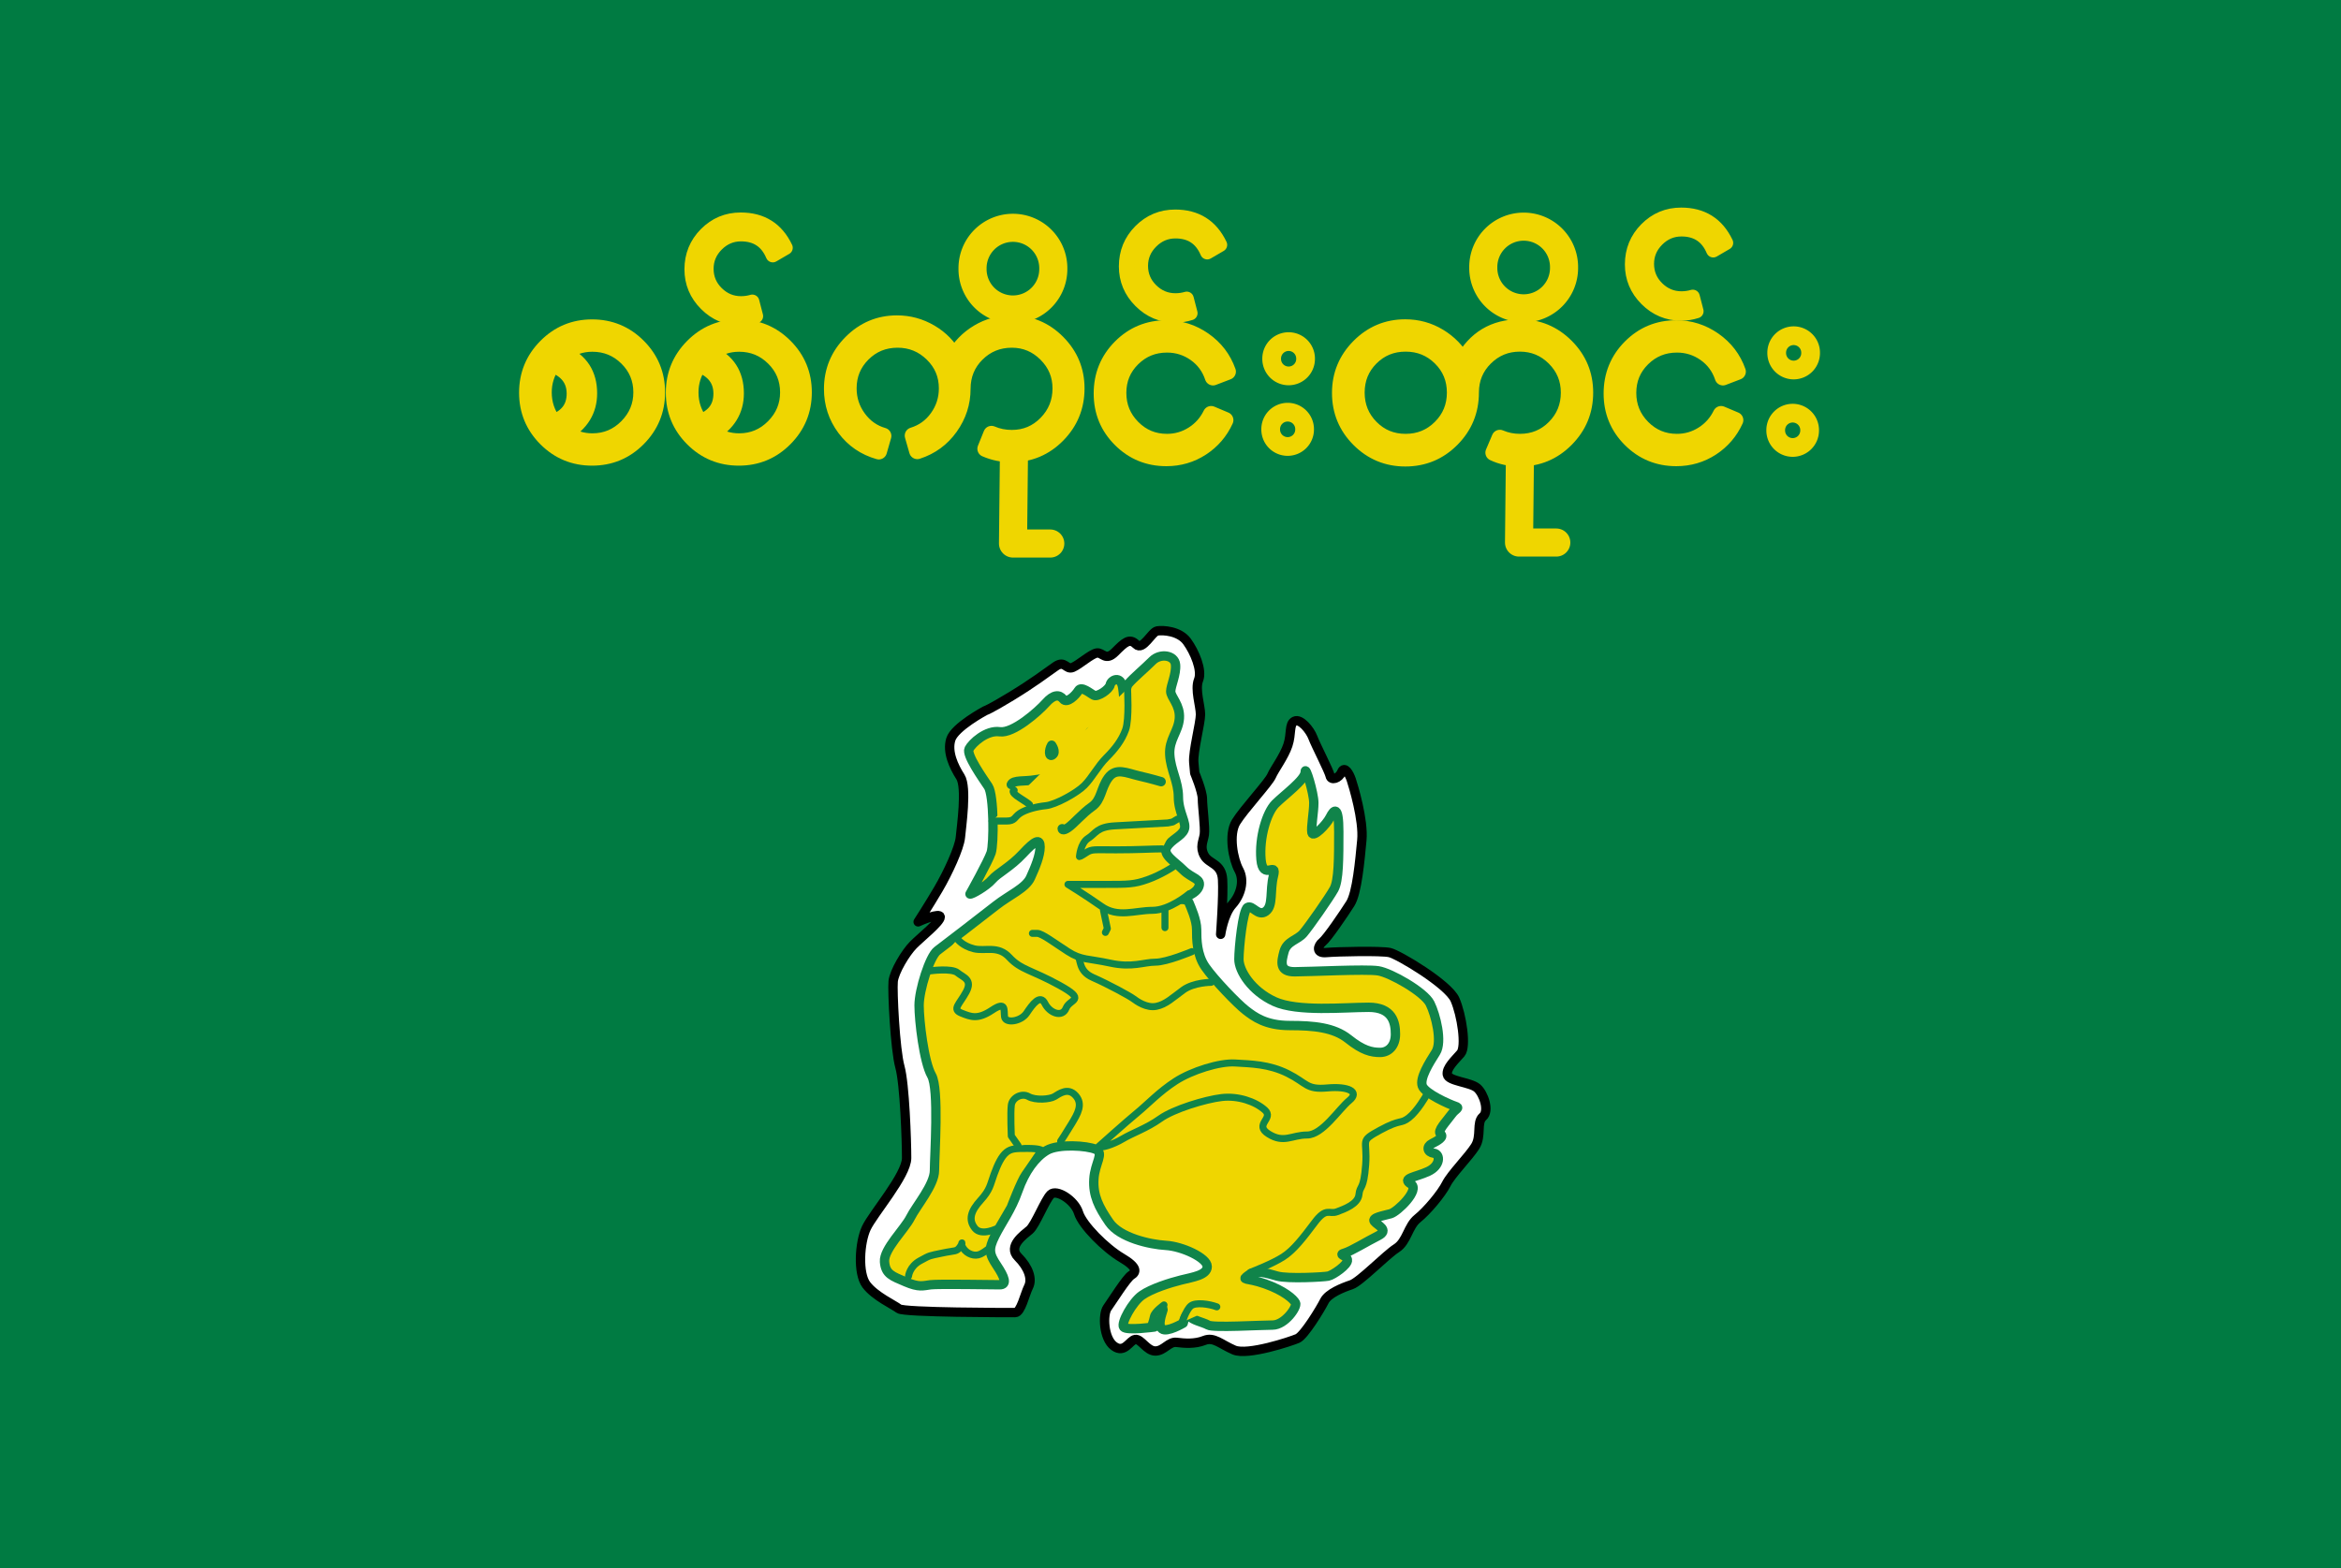 <svg height="335" width="500" xmlns="http://www.w3.org/2000/svg"><g><path d="m0 0h500v335h-500z" fill="#007b42"/><g stroke-linecap="round" stroke-linejoin="round"><path d="m196.099 196.951s2.257-3.487 4.308-6.974 4.513-8.821 4.718-11.077 1.436-10.666 0-12.923c-1.436-2.256-2.872-5.333-2.052-8 .821-2.666 7.385-6.153 7.385-6.153s.82-.205 5.538-3.077 7.385-4.923 9.436-6.359 2.256.82 3.692.205 3.898-2.872 5.128-3.077c1.231-.205 1.847 1.846 3.898-.205s3.077-3.077 4.513-1.641c1.435 1.436 3.282-2.667 4.512-2.872 1.231-.205 4.718 0 6.359 2.257 1.641 2.256 3.282 6.153 2.462 8.205-.821 2.051.41 5.538.41 7.384s-1.641 8-1.436 10.256c.205 2.257.205 2.257.205 2.257s1.641 3.897 1.641 5.538.616 6.154.41 7.59c-.205 1.436-1.025 2.666 0 4.512 1.026 1.847 3.693 1.641 3.898 5.129.205 3.487-.41 11.692-.41 11.692s.615-4.308 2.461-6.359 2.667-5.128 1.436-7.385c-1.231-2.256-2.256-7.589-.615-10.256 1.64-2.667 6.974-8.41 7.589-9.846s2.667-4.102 3.487-6.564c.821-2.461.205-4.513 1.436-5.128s3.282 1.846 3.897 3.487c.616 1.641 3.488 7.179 3.693 8.205s1.846.615 2.461-.82c.616-1.436 1.641.41 2.051 1.641.411 1.23 2.667 8.615 2.257 12.922-.41 4.308-1.026 11.282-2.462 13.539-1.436 2.256-4.923 7.384-5.948 8.205-1.026.82-1.436 2.461.82 2.256 2.257-.205 11.692-.41 13.538 0 1.847.41 12.513 6.769 13.949 10.051s2.461 10.051 1.231 11.487c-1.231 1.436-3.077 3.077-2.872 4.513s4.923 1.641 6.359 2.872c1.436 1.23 2.666 4.923 1.231 6.153-1.436 1.231-.206 4.103-1.641 6.359-1.436 2.257-5.129 5.949-6.154 8-1.026 2.051-4.103 5.744-6.154 7.385s-2.256 4.923-4.513 6.358c-2.256 1.436-7.794 7.18-9.641 7.795-1.846.616-4.923 1.846-5.743 3.487-.821 1.641-4.308 7.385-5.744 8-1.435.616-10.666 3.692-13.538 2.462-2.871-1.231-4.307-2.872-6.359-2.052-2.051.821-4.307.616-5.948.411s-2.667 1.846-4.513 1.846-3.077-2.667-4.308-2.462c-1.23.205-2.256 3.077-4.512 1.436-2.257-1.641-2.462-6.769-1.436-8.205 1.025-1.436 4.102-6.359 5.128-6.974s1.436-1.641-2.051-3.692c-3.487-2.052-8.41-6.975-9.231-9.641-.82-2.667-4.718-5.128-5.949-3.898-1.23 1.231-3.282 6.564-4.512 7.59-1.231 1.026-4.718 3.487-2.462 5.744 2.257 2.256 3.077 4.717 2.257 6.358-.821 1.641-1.641 5.539-2.872 5.539s-23.795 0-24.82-.821c-1.026-.82-5.128-2.666-6.975-5.128-1.846-2.461-1.435-9.025 0-12.102 1.436-3.077 8.616-11.282 8.616-14.974s-.411-15.795-1.436-19.487c-1.026-3.692-1.641-16.205-1.436-18.256s2.667-6.154 4.308-7.795 5.743-4.923 5.743-5.949c0-1.025-4.308.821-4.718 1.026z" fill="#fff" stroke="#000" stroke-width="2"/><path d="m207.176 191.002s3.897-6.974 4.513-8.82c.615-1.846.615-12.307-.616-14.154-1.23-1.846-4.718-6.769-4.102-7.999.615-1.231 3.692-4.103 6.564-3.693 2.872.411 8.205-4.307 9.846-6.153s2.872-1.846 3.692-.821c.821 1.026 2.667-.82 3.282-1.846s2.462.615 3.282 1.026c.821.41 3.282-1.231 3.487-2.257.205-1.025 2.257-2.051 2.667.616.41 2.666.41 6.769.41 6.769s-.205-6.359.821-7.59c1.025-1.231 3.487-3.282 5.128-4.923s4.718-1.231 4.923.821c.205 2.051-1.026 4.512-1.026 5.743s2.051 2.872 1.846 5.744c-.205 2.871-2.256 4.512-2.051 7.794s1.846 5.744 1.846 9.026 1.846 5.538 1.231 6.974c-.616 1.436-2.667 2.051-3.692 3.692-1.026 1.641 1.641 3.077 3.487 4.923s4.102 1.846 3.282 3.693c-.821 1.846-4.718 2.666-4.718 2.666s2.256-.41 2.666.616c.411 1.025 1.641 3.692 1.641 5.743s0 5.333 1.847 8c1.846 2.667 6.769 7.795 8.615 9.231 1.846 1.435 4.307 3.282 9.435 3.282 5.129 0 9.436.41 12.513 2.871 3.077 2.462 4.923 2.872 6.769 2.872s3.282-1.436 3.282-3.897c0-2.462-.615-5.744-5.743-5.744s-15.18 1.026-20.103-1.231c-4.923-2.256-7.589-6.564-7.589-9.025 0-2.462.82-10.461 1.846-11.077 1.026-.615 2.256 2.051 3.897.821 1.641-1.231.821-4.308 1.641-7.59.821-3.282-2.256 1.231-2.666-3.487-.411-4.718 1.23-10.051 3.077-11.897 1.846-1.846 6.358-5.128 6.358-6.769s1.847 4.512 1.847 6.564c0 2.051-.616 5.128-.411 6.358.205 1.231 3.077-1.641 3.898-3.282.82-1.641 1.846-2.666 1.846 3.077 0 5.744 0 10.462-1.026 12.308-1.025 1.846-5.333 8-6.564 9.436-1.231 1.435-3.487 1.641-4.102 3.897-.616 2.256-1.026 4.308 2.256 4.308s15.179-.616 17.846-.206c2.667.411 9.846 4.513 11.077 6.975 1.23 2.461 2.666 8.205 1.23 10.461-1.435 2.256-3.487 5.538-2.871 7.179.615 1.641 5.743 3.898 6.974 4.308s.205.41-.821 1.846c-1.025 1.436-3.076 3.487-2.256 4.103.821.615-.615 1.436-1.846 2.051s-1.026 1.846.41 2.051 1.436 2.667-1.231 3.898c-2.666 1.23-5.743 1.435-3.692 2.666s-2.872 5.949-4.307 6.359c-1.436.41-4.103.82-3.488 1.641.616.82 3.282 1.846.821 3.077-2.462 1.231-5.744 3.282-7.179 3.692-1.436.41.41.41.615 1.436s-3.077 3.282-4.103 3.487c-1.025.205-8.615.615-10.871 0-2.257-.615-4.513-1.436-6.154-.205s-.615.41 3.487 1.846c4.103 1.436 6.154 3.282 6.564 4.103.41.82-2.256 4.717-4.923 4.717-2.666 0-12.717.616-13.743 0-1.026-.615-3.487-1.025-4.103-2.051-.615-1.025-1.23 1.641-1.23 1.641s-3.487 2.051-4.513 1.231c-1.026-.821 0-3.282.205-4.103.205-.82-1.846 3.693-1.846 3.693s-5.949.82-6.564 0c-.615-.821 1.846-5.334 3.897-6.769 2.052-1.436 5.949-2.667 8.41-3.282 2.462-.616 5.539-1.026 5.539-2.872s-5.333-4.308-8.821-4.513c-3.487-.205-9.846-1.641-12.102-4.923s-3.487-5.743-3.282-9.231c.205-3.487 2.256-5.538.41-6.358-1.846-.821-8-1.231-10.461.205-2.462 1.436-4.718 4.513-6.154 8.615s-3.487 6.769-4.923 9.641-1.231 3.897.41 6.359c1.641 2.461 2.257 4.102.616 4.102s-13.128-.205-14.769 0-2.462.616-5.333-.615c-2.872-1.231-4.308-1.641-4.513-4.308-.205-2.666 4.307-6.974 5.538-9.436 1.231-2.461 5.128-6.974 5.128-10.051 0-3.076 1.026-17.435-.615-20.307s-2.667-11.692-2.667-14.974 2.257-10.461 3.898-11.692 9.641-7.385 12.512-9.641c2.872-2.256 6.359-3.692 7.385-5.949 1.025-2.256 2.051-4.718 2.051-6.564s-1.026-1.436-3.692 1.436c-2.667 2.872-5.333 4.103-6.564 5.539-1.231 1.435-4.513 3.282-4.718 3.076z" fill="#efd600" stroke="#10844a" stroke-width="2"/><path d="m213.125 262.386s-3.488 1.846-4.923 0c-1.436-1.846-.821-3.692 1.23-5.949 2.052-2.256 2.052-3.282 2.872-5.538.821-2.256 1.641-3.897 2.667-4.718 1.025-.82 2.041-.82 4.503-.82 2.461 0 2.932.365 2.932.365s-2.749 4.074-3.531 5.149c-1 1.375-3.125 7-3.125 7l-2.625 4.511z" fill="#efd600" stroke="#10844a" stroke-width="1.5"/><path d="m215.996 167.618c.411-1.025 2.872-.615 5.128-1.025 2.257-.411 5.129-.411 5.949-1.847.821-1.435 3.077-4.922 4.308-6.358 1.23-1.436 1.436-2.052 1.436-2.052" fill="#efd600" stroke="#10844a" stroke-width="2"/><path d="m224.612 159.208c-.616 1.026-.616 2.667.205 2.051.82-.615-.205-2.051-.205-2.051z" fill="#efd600" stroke="#10844a" stroke-width="2"/><path d="m247.996 167.003s-2.051-.616-4.718-1.231-4.923-1.846-6.564.41c-1.641 2.257-1.436 4.718-3.487 6.154s-3.898 3.692-5.128 4.513c-1.231.82-1.231.205-1.231.205" fill="#efd600" stroke="#10844a" stroke-width="2"/><path d="m194.048 272.642s.205-2.051 2.461-3.282c2.257-1.231 1.847-1.026 4.718-1.641 2.872-.615 3.077-.205 3.898-1.436.82-1.231-.205-.82.615.41.821 1.231 2.462 1.847 3.692 1.231 1.231-.615 2.052-1.436 2.052-1.436" fill="#efd600" stroke="#10844a" stroke-width="1.5"/><path d="m226.538 243.809s1.15-1.73 2.381-3.782c1.231-2.051 2.462-4.102.821-5.948s-3.487-.411-4.513.205c-1.026.615-4.103.82-5.538 0-1.436-.821-3.488.205-3.693 1.846s0 6.564 0 6.564l1.436 2.051" fill="#efd600" stroke="#10844a" stroke-width="1.5"/><path d="m234.663 244.95s5.948-5.333 8.205-7.179c2.256-1.846 4.718-4.513 8.205-6.769 3.487-2.257 9.435-4.103 12.717-3.898 3.282.206 7.18.206 11.282 2.257 4.103 2.051 3.898 3.487 8.41 3.077 4.513-.411 6.975.82 4.718 2.666-2.256 1.846-5.743 7.385-9.025 7.385s-4.923 1.846-8.205-.205c-3.282-2.052 1.23-3.282-.821-5.128-2.051-1.847-5.743-3.077-9.23-2.667s-10.257 2.461-13.128 4.513c-2.872 2.051-5.949 3.077-8 4.307-2.051 1.231-4.718 2.052-5.128 1.641z" fill="#efd600" stroke="#10844a" stroke-width="1.5"/><path d="m248.611 278.796s-2.051 1.436-2.256 2.461c-.205 1.026-.616 2.052-.616 2.052" fill="#efd600" stroke="#10844a" stroke-width="1.5"/><path d="m259.893 279.206c-1.641-.615-4.513-1.026-5.538-.205-1.026.82-1.846 3.487-1.846 3.487" fill="#efd600" stroke="#10844a" stroke-width="1.5"/><path d="m267.072 271.822c1.026-.411 4.718-1.847 6.975-3.282 2.256-1.436 4.307-4.103 6.769-7.385 2.461-3.282 3.077-1.641 4.718-2.256 1.641-.616 4.512-1.641 4.717-3.693.206-2.051 1.026-.82 1.436-6.358.411-5.539-1.436-4.923 3.077-7.385 4.513-2.461 4.308-1.231 6.154-2.666 1.846-1.436 3.692-4.718 3.692-4.718" fill="#efd600" stroke="#10844a" stroke-width="1.5"/><path d="m198.766 207.412s4.513-.615 5.743.411c1.231 1.025 3.282 1.436 1.846 4.102-1.435 2.667-3.076 3.692-1.025 4.513 2.051.82 3.487 1.436 6.564-.615 3.077-2.052 2.461 0 2.666 1.435.206 1.436 3.488 1.026 4.718-.82 1.231-1.846 2.872-4.103 3.898-2.051 1.025 2.051 3.692 3.077 4.512 1.025.821-2.051 4.513-1.641-1.435-4.923-5.949-3.282-8.205-3.282-10.667-5.948-2.461-2.667-5.128-1.231-7.59-1.846-2.461-.616-3.487-2.052-3.487-2.052" fill="#efd600" stroke="#10844a" stroke-width="1.5"/><path d="m230.15 204.336c.82.41 0 3.076 3.282 4.512s7.795 3.898 8.615 4.513c.821.615 2.872 2.051 4.923 1.641s3.487-1.846 5.744-3.487c2.256-1.641 5.948-1.641 5.948-1.641" fill="#efd600" stroke="#10844a" stroke-width="1.5"/><path d="m254.56 203.31s-5.333 2.256-7.795 2.256c-2.461 0-4.923 1.231-9.641.205-4.718-1.025-6.154-.615-9.025-2.461-2.872-1.846-5.539-3.897-6.564-3.897-1.026 0-1.026 0-1.026 0" fill="#efd600" stroke="#10844a" stroke-width="1.5"/><path d="m253.944 191.002s-4.102 3.488-7.794 3.488c-3.693 0-7.385 1.641-10.872-.821-3.487-2.461-7.179-4.718-7.179-4.718h7.794c5.129 0 6.359 0 9.231-1.025 2.872-1.026 5.333-2.667 5.333-2.667" fill="#efd600" stroke="#10844a" stroke-width="1.5"/><path d="m235.688 194.49.821 3.897-.41.82" fill="#efd600" stroke="#10844a" stroke-width="1.5"/><path d="m248.816 194.49v3.692" fill="#efd600" stroke="#10844a" stroke-width="1.5"/><path d="m240.816 147.106s.411 6.564-.41 8.82c-.82 2.257-2.256 4.103-4.102 5.949s-3.077 4.307-4.718 5.948-6.154 4.103-8.205 4.308-4.308.82-5.539 1.641c-1.23.82-1.025 1.641-2.871 1.641s-1.846 0-1.846 0h-1.231" fill="#efd600" stroke="#10844a" stroke-width="1.5"/><path d="m216.612 168.849s-1.026.205 1.23 1.641c2.257 1.436 2.052 1.436 2.052 1.436" fill="#efd600" stroke="#10844a" stroke-width="1.5"/><path d="m248.201 181.362c-2.051 0-5.128.205-9.846.205s-5.128-.205-6.359.615c-1.231.821-1.436.821-1.436.821s.205-2.872 1.846-3.898c1.641-1.025 1.846-2.461 5.744-2.666 3.897-.206 11.282-.616 11.282-.616l1.025-.205 1.026-.615" fill="#efd600" stroke="#10844a" stroke-width="1.5"/><path d="m338.528 83.875c0 3.879-1.36 7.188-4.078 9.929-2.719 2.742-5.995 4.112-9.829 4.112-2.051 0-3.924-.401-5.617-1.204l1.336-3.142c1.338.579 2.765.869 4.281.869 2.942 0 5.426-1.025 7.455-3.075 2.028-2.05 3.042-4.546 3.042-7.489 0-2.898-1.025-5.372-3.076-7.422-2.051-2.051-4.524-3.077-7.421-3.077s-5.371 1.015-7.422 3.043-3.076 4.514-3.076 7.456c0 3.879-1.36 7.188-4.079 9.929-2.72 2.742-6.019 4.112-9.897 4.112-3.834 0-7.11-1.359-9.828-4.079-2.719-2.719-4.079-6.017-4.079-9.895 0-3.833 1.36-7.121 4.079-9.863 2.718-2.741 5.994-4.112 9.828-4.112 2.586 0 4.971.657 7.155 1.972s3.901 3.087 5.15 5.316c2.629-4.859 6.686-7.288 12.169-7.288 3.834 0 7.11 1.359 9.829 4.079 2.718 2.719 4.078 5.996 4.078 9.829l0 0zm-27.748 0c0-2.942-1.025-5.428-3.076-7.456s-4.547-3.043-7.49-3.043c-2.941 0-5.426 1.015-7.454 3.043s-3.042 4.514-3.042 7.456c0 2.943 1.014 5.439 3.042 7.489s4.513 3.075 7.454 3.075c2.943 0 5.439-1.025 7.49-3.075s3.076-4.546 3.076-7.489l0 0z" fill="#efd600" stroke="#efd600" stroke-width="3.5"/><path d="m140.3 83.828c0 3.833-1.348 7.11-4.045 9.829-2.697 2.72-5.963 4.079-9.796 4.079-3.834 0-7.099-1.348-9.796-4.045s-4.045-5.962-4.045-9.796c0-3.833 1.348-7.11 4.045-9.829 2.697-2.72 5.962-4.079 9.796-4.079 3.833 0 7.099 1.348 9.796 4.045s4.045 5.962 4.045 9.796l0 0zm-3.277 0c0-2.898-1.025-5.36-3.076-7.388s-4.525-3.041-7.423-3.041c-2.361 0-4.434.712-6.217 2.138 3.655 1.65 5.483 4.481 5.483 8.493 0 3.61-1.716 6.418-5.149 8.423 1.739 1.249 3.7 1.874 5.883 1.874 2.898 0 5.372-1.037 7.423-3.109 2.051-2.073 3.076-4.536 3.076-7.39l0 0zm-14.243.267c0-2.986-1.605-5.081-4.814-6.285-1.247 1.829-1.871 3.834-1.871 6.018 0 2.408.713 4.548 2.138 6.42 3.031-1.115 4.547-3.165 4.547-6.153l0 0zm48.863-.267c0 3.833-1.348 7.11-4.045 9.829-2.697 2.72-5.962 4.079-9.796 4.079s-7.099-1.348-9.796-4.045-4.045-5.962-4.045-9.796c0-3.833 1.348-7.11 4.045-9.829 2.697-2.72 5.962-4.079 9.796-4.079s7.099 1.348 9.796 4.045 4.045 5.962 4.045 9.796l0 0zm-3.277 0c0-2.898-1.025-5.36-3.076-7.388s-4.525-3.041-7.423-3.041c-2.361 0-4.434.712-6.217 2.138 3.655 1.65 5.483 4.481 5.483 8.493 0 3.61-1.716 6.418-5.149 8.423 1.739 1.249 3.7 1.874 5.883 1.874 2.898 0 5.372-1.037 7.423-3.109 2.051-2.073 3.076-4.536 3.076-7.39l0 0zm-14.243.267c0-2.986-1.605-5.081-4.814-6.285-1.247 1.829-1.871 3.834-1.871 6.018 0 2.408.713 4.548 2.139 6.42 3.03-1.115 4.546-3.165 4.546-6.153l0 0z" fill="#efd600" stroke="#efd600" stroke-width="3.5"/><path d="m167.815 52.938-2.76 1.611c-1.266-2.99-3.527-4.485-6.785-4.485-1.993 0-3.718.728-5.175 2.185-1.456 1.456-2.184 3.181-2.184 5.174 0 2.032.728 3.766 2.184 5.203 1.457 1.437 3.182 2.156 5.175 2.156.843 0 1.648-.115 2.414-.344l.805 3.104c-1.072.345-2.165.517-3.277.517-2.874 0-5.346-1.034-7.416-3.104s-3.105-4.543-3.105-7.418c0-2.951 1.026-5.462 3.076-7.532 2.051-2.069 4.532-3.104 7.445-3.104 4.485 0 7.686 2.012 9.603 6.037l0 0z" fill="#efd600" stroke="#efd600" stroke-width="3.01"/><path d="m260.602 52.31-2.76 1.611c-1.266-2.99-3.528-4.485-6.785-4.485-1.994 0-3.718.728-5.175 2.184-1.456 1.457-2.184 3.181-2.184 5.175 0 2.032.728 3.766 2.184 5.203 1.457 1.437 3.181 2.155 5.175 2.155.843 0 1.648-.114 2.414-.343l.805 3.103c-1.072.346-2.165.518-3.277.518-2.874 0-5.346-1.035-7.416-3.105s-3.105-4.542-3.105-7.417c0-2.952 1.025-5.462 3.076-7.532 2.05-2.07 4.532-3.105 7.445-3.105 4.484 0 7.685 2.013 9.603 6.038l0 0z" fill="#efd600" stroke="#efd600" stroke-width="3.01"/><path d="m229.558 63.237a7.436 7.436 0 1 1 -14.871 0 7.436 7.436 0 1 1 14.871 0z" fill="none" stroke="#efd600" stroke-width="5.174" transform="matrix(1.16 0 0 1.16 -41.319 -15.958)"/><path d="m229.89 82.97c0 3.878-1.348 7.188-4.045 9.929s-5.962 4.112-9.796 4.112c-1.962 0-3.812-.379-5.55-1.137l1.271-3.142c1.337.58 2.786.869 4.346.869 2.898 0 5.361-1.036 7.389-3.109 2.029-2.072 3.043-4.58 3.043-7.522 0-2.853-1.026-5.305-3.076-7.355-2.051-2.051-4.503-3.076-7.356-3.076-2.942 0-5.438 1.014-7.489 3.042-2.05 2.028-3.075 4.525-3.075 7.489s-.88 5.684-2.641 8.158c-1.761 2.475-4.091 4.18-6.988 5.116l-.937-3.277c2.185-.668 3.946-1.939 5.283-3.811 1.338-1.873 2.006-3.968 2.006-6.286 0-2.898-1.036-5.361-3.11-7.389-2.073-2.028-4.558-3.042-7.454-3.042-2.942 0-5.428 1.014-7.456 3.042s-3.043 4.491-3.043 7.389c0 2.363.692 4.492 2.074 6.386s3.165 3.154 5.348 3.778l-.937 3.275c-2.986-.846-5.393-2.495-7.22-4.947-1.828-2.452-2.742-5.238-2.742-8.357 0-3.834 1.36-7.122 4.079-9.863 2.72-2.742 5.974-4.113 9.762-4.113 2.542 0 4.916.646 7.122 1.939 2.207 1.293 3.912 3.054 5.116 5.282 1.247-2.228 2.952-3.989 5.114-5.282 2.163-1.293 4.536-1.939 7.121-1.939 3.834 0 7.099 1.359 9.796 4.079 2.697 2.719 4.045 5.973 4.045 9.762l0 0z" fill="#efd600" stroke="#efd600" stroke-width="3.5"/><path d="m216.572 96.226-.209 19.898h7.959" fill="none" stroke="#efd600" stroke-width="6"/><path d="m262.222 79.394-3.142 1.204c-.713-2.14-1.972-3.845-3.777-5.115-1.806-1.27-3.823-1.905-6.053-1.905-2.896 0-5.358 1.003-7.387 3.009-2.028 2.006-3.042 4.458-3.042 7.355 0 2.898 1.014 5.372 3.042 7.422 2.029 2.05 4.491 3.075 7.387 3.075 2.007 0 3.857-.535 5.551-1.605 1.693-1.07 2.986-2.518 3.879-4.345l3.008 1.269c-1.115 2.453-2.797 4.414-5.048 5.885s-4.758 2.206-7.522 2.206c-3.834 0-7.088-1.337-9.762-4.012-2.675-2.674-4.012-5.928-4.012-9.762 0-3.878 1.337-7.166 4.012-9.863 2.674-2.697 5.928-4.045 9.762-4.045 2.897 0 5.561.847 7.991 2.541 2.429 1.694 4.134 3.923 5.113 6.686l0 0z" fill="#efd600" stroke="#efd600" stroke-width="3.5"/><path d="m229.558 63.237a7.436 7.436 0 1 1 -14.871 0 7.436 7.436 0 1 1 14.871 0z" fill="none" stroke="#efd600" stroke-width="5.174" transform="matrix(1.16 0 0 1.16 67.769 -16.204)"/><path d="m229.558 63.237a7.436 7.436 0 1 1 -14.871 0 7.436 7.436 0 1 1 14.871 0z" fill="none" stroke="#efd600" stroke-width="8.214" transform="matrix(.487 0 0 .487 167.056 45.849)"/><path d="m229.558 63.237a7.436 7.436 0 1 1 -14.871 0 7.436 7.436 0 1 1 14.871 0z" fill="none" stroke="#efd600" stroke-width="8.214" transform="matrix(.487 0 0 .487 166.847 60.929)"/><path d="m229.558 63.237a7.436 7.436 0 1 1 -14.871 0 7.436 7.436 0 1 1 14.871 0z" fill="none" stroke="#efd600" stroke-width="8.214" transform="matrix(.487 0 0 .487 274.714 61.139)"/><path d="m229.558 63.237a7.436 7.436 0 1 1 -14.871 0 7.436 7.436 0 1 1 14.871 0z" fill="none" stroke="#efd600" stroke-width="8.214" transform="matrix(.487 0 0 .487 274.924 44.592)"/><path d="m371.137 79.394-3.143 1.204c-.713-2.14-1.972-3.845-3.777-5.115s-3.822-1.905-6.052-1.905c-2.896 0-5.359 1.003-7.387 3.009s-3.042 4.458-3.042 7.355c0 2.898 1.014 5.372 3.042 7.422s4.491 3.075 7.387 3.075c2.006 0 3.857-.535 5.55-1.605 1.694-1.07 2.987-2.518 3.879-4.345l3.008 1.269c-1.114 2.453-2.797 4.414-5.047 5.885-2.251 1.471-4.759 2.206-7.523 2.206-3.833 0-7.087-1.337-9.762-4.012-2.674-2.674-4.012-5.928-4.012-9.762 0-3.878 1.338-7.166 4.012-9.863 2.675-2.697 5.929-4.045 9.762-4.045 2.898 0 5.561.847 7.991 2.541s4.134 3.923 5.114 6.686l0 0z" fill="#efd600" stroke="#efd600" stroke-width="3.5"/><path d="m324.649 96.016-.209 19.898h7.959" fill="none" stroke="#efd600" stroke-width="6"/><path d="m368.678 51.891-2.76 1.611c-1.265-2.99-3.527-4.485-6.785-4.485-1.993 0-3.718.728-5.174 2.184-1.456 1.457-2.184 3.182-2.184 5.175 0 2.032.728 3.766 2.184 5.203s3.181 2.156 5.174 2.156c.844 0 1.649-.115 2.415-.344l.805 3.104c-1.073.345-2.165.517-3.278.517-2.874 0-5.346-1.035-7.415-3.105-2.07-2.069-3.105-4.542-3.105-7.417 0-2.951 1.025-5.462 3.076-7.532 2.05-2.07 4.532-3.105 7.444-3.105 4.485 0 7.686 2.013 9.603 6.038l0 0z" fill="#efd600" stroke="#efd600" stroke-width="3.01"/></g></g></svg>